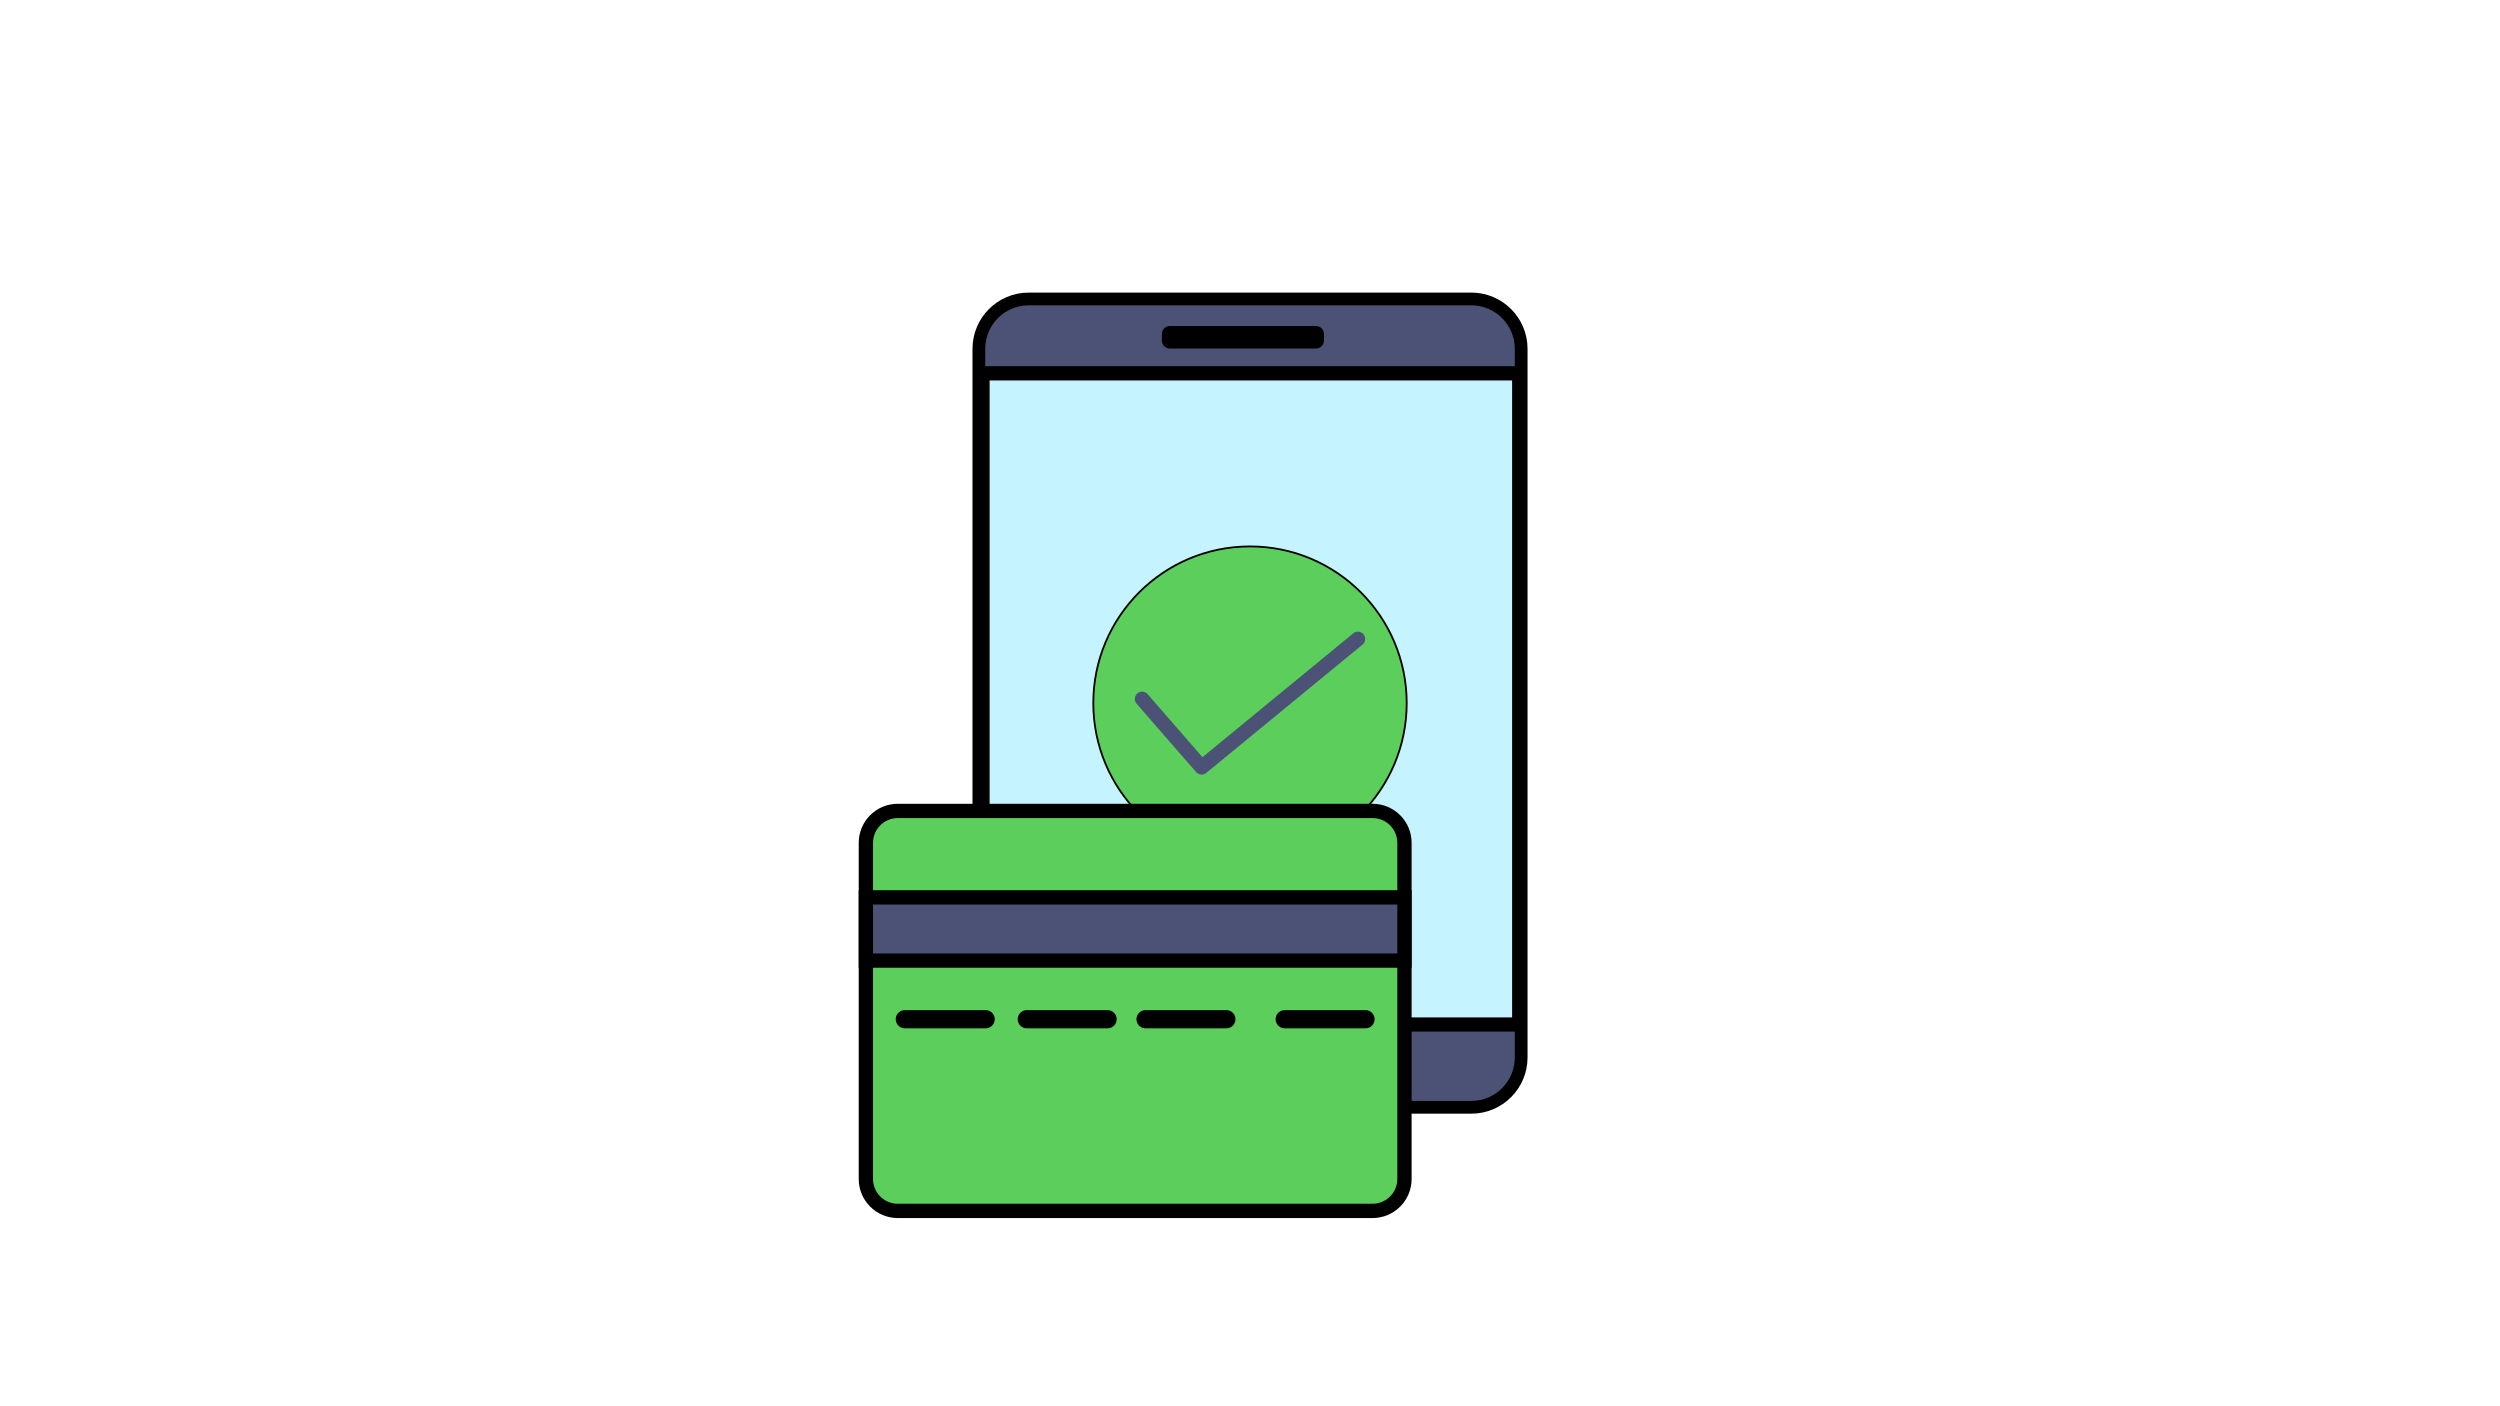 <svg xmlns="http://www.w3.org/2000/svg" viewBox="0 0 1920 1080" width="1920" height="1080" preserveAspectRatio="xMidYMid meet" style="width: 100%; height: 100%; transform: translate3d(0px, 0px, 0px); content-visibility: visible;"><rect x="0" y="0" width="1920" height="1080" fill="#808080" stroke="none"/><defs><clipPath id="__lottie_element_3"><rect width="1920" height="1080" x="0" y="0"></rect></clipPath></defs><g clip-path="url(#__lottie_element_3)"><g transform="matrix(1,0,0,1,0,0)" opacity="1" style="display: block;"><rect width="1920" height="1080" fill="#ffffff00"></rect></g><g transform="matrix(1,0,0,1,726.288,205.068)" opacity="1" style="display: block;"><g opacity="1" transform="matrix(1,0,0,1,233.722,334.935)"><path fill="rgb(76,82,117)" fill-opacity="1" d=" M169.949,310.405 C169.949,310.405 -169.949,310.405 -169.949,310.405 C-191.1,310.405 -208.247,293.259 -208.247,272.107 C-208.247,272.107 -208.247,-272.107 -208.247,-272.107 C-208.247,-293.258 -191.1,-310.405 -169.949,-310.405 C-169.949,-310.405 169.949,-310.405 169.949,-310.405 C191.1,-310.405 208.247,-293.258 208.247,-272.107 C208.247,-272.107 208.247,272.107 208.247,272.107 C208.247,293.259 191.1,310.405 169.949,310.405z"></path><path stroke-linecap="butt" stroke-linejoin="miter" fill-opacity="0" stroke-miterlimit="10" stroke="rgb(0,0,0)" stroke-opacity="1" stroke-width="9.793" d=" M169.949,310.405 C169.949,310.405 -169.949,310.405 -169.949,310.405 C-191.1,310.405 -208.247,293.259 -208.247,272.107 C-208.247,272.107 -208.247,-272.107 -208.247,-272.107 C-208.247,-293.258 -191.1,-310.405 -169.949,-310.405 C-169.949,-310.405 169.949,-310.405 169.949,-310.405 C191.1,-310.405 208.247,-293.258 208.247,-272.107 C208.247,-272.107 208.247,272.107 208.247,272.107 C208.247,293.259 191.1,310.405 169.949,310.405z"></path></g><g opacity="1" transform="matrix(1,0,0,1,234.376,331.705)"><path fill="rgb(197,243,255)" fill-opacity="1" d=" M206.104,250.053 C206.104,250.053 -206.104,250.053 -206.104,250.053 C-206.104,250.053 -206.104,-250.053 -206.104,-250.053 C-206.104,-250.053 206.104,-250.053 206.104,-250.053 C206.104,-250.053 206.104,250.053 206.104,250.053z"></path><path stroke-linecap="butt" stroke-linejoin="miter" fill-opacity="0" stroke-miterlimit="10" stroke="rgb(0,0,0)" stroke-opacity="1" stroke-width="10.93" d=" M206.104,250.053 C206.104,250.053 -206.104,250.053 -206.104,250.053 C-206.104,250.053 -206.104,-250.053 -206.104,-250.053 C-206.104,-250.053 206.104,-250.053 206.104,-250.053 C206.104,-250.053 206.104,250.053 206.104,250.053z"></path></g><g opacity="1" transform="matrix(1,0,0,1,228.274,53.969)"><path fill="rgb(0,0,0)" fill-opacity="1" d=" M56.051,-8.662 C56.051,-8.662 -56.05,-8.662 -56.05,-8.662 C-59.469,-8.662 -62.242,-5.89 -62.242,-2.471 C-62.242,-2.471 -62.242,2.471 -62.242,2.471 C-62.242,5.89 -59.469,8.662 -56.05,8.662 C-56.05,8.662 56.051,8.662 56.051,8.662 C59.47,8.662 62.242,5.89 62.242,2.471 C62.242,2.471 62.242,-2.471 62.242,-2.471 C62.242,-5.89 59.47,-8.662 56.051,-8.662z"></path></g></g><g style="display: block;" transform="matrix(1,0,0,1,835.624,415.295)" opacity="1"><g opacity="1" transform="matrix(1,0,0,1,124.376,124.705)"><path fill="rgb(91,206,91)" fill-opacity="1" d=" M120.346,0 C120.346,66.465 66.465,120.346 0,120.346 C-66.465,120.346 -120.346,66.465 -120.346,0 C-120.346,-66.465 -66.465,-120.346 0,-120.346 C66.465,-120.346 120.346,-66.465 120.346,0z"></path><path stroke-linecap="butt" stroke-linejoin="miter" fill-opacity="0" stroke-miterlimit="10" stroke="rgb(0,0,0)" stroke-opacity="1" stroke-width="1.399" d=" M120.346,0 C120.346,66.465 66.465,120.346 0,120.346 C-66.465,120.346 -120.346,66.465 -120.346,0 C-120.346,-66.465 -66.465,-120.346 0,-120.346 C66.465,-120.346 120.346,-66.465 120.346,0z"></path></g></g><g style="display: block;" transform="matrix(1,0,0,1,848.278,462.065)" opacity="1"><g opacity="1" transform="matrix(1,0,0,1,111.722,77.935)"><path stroke-linecap="round" stroke-linejoin="round" fill-opacity="0" stroke="rgb(76,82,117)" stroke-opacity="1" stroke-width="11.192" d=" M-82.87,-3.215 C-82.87,-3.215 -37.149,49.293 -37.149,49.293 C-37.149,49.293 82.87,-49.293 82.87,-49.293"></path></g></g><g style="display: block;" transform="matrix(1,0,0,1,637,595)" opacity="1"><g opacity="1" transform="matrix(1,0,0,1,234.807,181.385)"><path fill="rgb(91,206,91)" fill-opacity="1" d=" M182.307,153.595 C182.307,153.595 -182.307,153.595 -182.307,153.595 C-195.843,153.595 -206.818,142.621 -206.818,129.084 C-206.818,129.084 -206.818,-129.084 -206.818,-129.084 C-206.818,-142.621 -195.843,-153.595 -182.307,-153.595 C-182.307,-153.595 182.307,-153.595 182.307,-153.595 C195.844,-153.595 206.818,-142.621 206.818,-129.084 C206.818,-129.084 206.818,129.084 206.818,129.084 C206.818,142.621 195.844,153.595 182.307,153.595z"></path><path stroke-linecap="butt" stroke-linejoin="miter" fill-opacity="0" stroke-miterlimit="10" stroke="rgb(0,0,0)" stroke-opacity="1" stroke-width="10.981" d=" M182.307,153.595 C182.307,153.595 -182.307,153.595 -182.307,153.595 C-195.843,153.595 -206.818,142.621 -206.818,129.084 C-206.818,129.084 -206.818,-129.084 -206.818,-129.084 C-206.818,-142.621 -195.843,-153.595 -182.307,-153.595 C-182.307,-153.595 182.307,-153.595 182.307,-153.595 C195.844,-153.595 206.818,-142.621 206.818,-129.084 C206.818,-129.084 206.818,129.084 206.818,129.084 C206.818,142.621 195.844,153.595 182.307,153.595z"></path></g><g opacity="1" transform="matrix(1,0,0,1,234.808,118.459)"><path fill="rgb(76,82,117)" fill-opacity="1" d=" M206.817,24.29 C206.817,24.29 -206.817,24.29 -206.817,24.29 C-206.817,24.29 -206.817,-24.29 -206.817,-24.29 C-206.817,-24.29 206.817,-24.29 206.817,-24.29 C206.817,-24.29 206.817,24.29 206.817,24.29z"></path><path stroke-linecap="butt" stroke-linejoin="miter" fill-opacity="0" stroke-miterlimit="10" stroke="rgb(0,0,0)" stroke-opacity="1" stroke-width="10.981" d=" M206.817,24.29 C206.817,24.29 -206.817,24.29 -206.817,24.29 C-206.817,24.29 -206.817,-24.29 -206.817,-24.29 C-206.817,-24.29 206.817,-24.29 206.817,-24.29 C206.817,-24.29 206.817,24.29 206.817,24.29z"></path></g><g opacity="1" transform="matrix(1,0,0,1,0,0)"><path stroke-linecap="round" stroke-linejoin="miter" fill-opacity="0" stroke-miterlimit="10" stroke="rgb(0,0,0)" stroke-opacity="1" stroke-width="13.99" d=" M57.919,187.755 C57.919,187.755 119.952,187.755 119.952,187.755"></path></g><g opacity="1" transform="matrix(1,0,0,1,0,0)"><path stroke-linecap="round" stroke-linejoin="miter" fill-opacity="0" stroke-miterlimit="10" stroke="rgb(0,0,0)" stroke-opacity="1" stroke-width="13.99" d=" M151.577,187.755 C151.577,187.755 213.61,187.755 213.61,187.755"></path></g><g opacity="1" transform="matrix(1,0,0,1,0,0)"><path stroke-linecap="round" stroke-linejoin="miter" fill-opacity="0" stroke-miterlimit="10" stroke="rgb(0,0,0)" stroke-opacity="1" stroke-width="13.99" d=" M242.802,187.755 C242.802,187.755 304.834,187.755 304.834,187.755"></path></g><g opacity="1" transform="matrix(1,0,0,1,0,0)"><path stroke-linecap="round" stroke-linejoin="miter" fill-opacity="0" stroke-miterlimit="10" stroke="rgb(0,0,0)" stroke-opacity="1" stroke-width="13.99" d=" M349.661,187.755 C349.661,187.755 411.694,187.755 411.694,187.755"></path></g></g></g></svg>